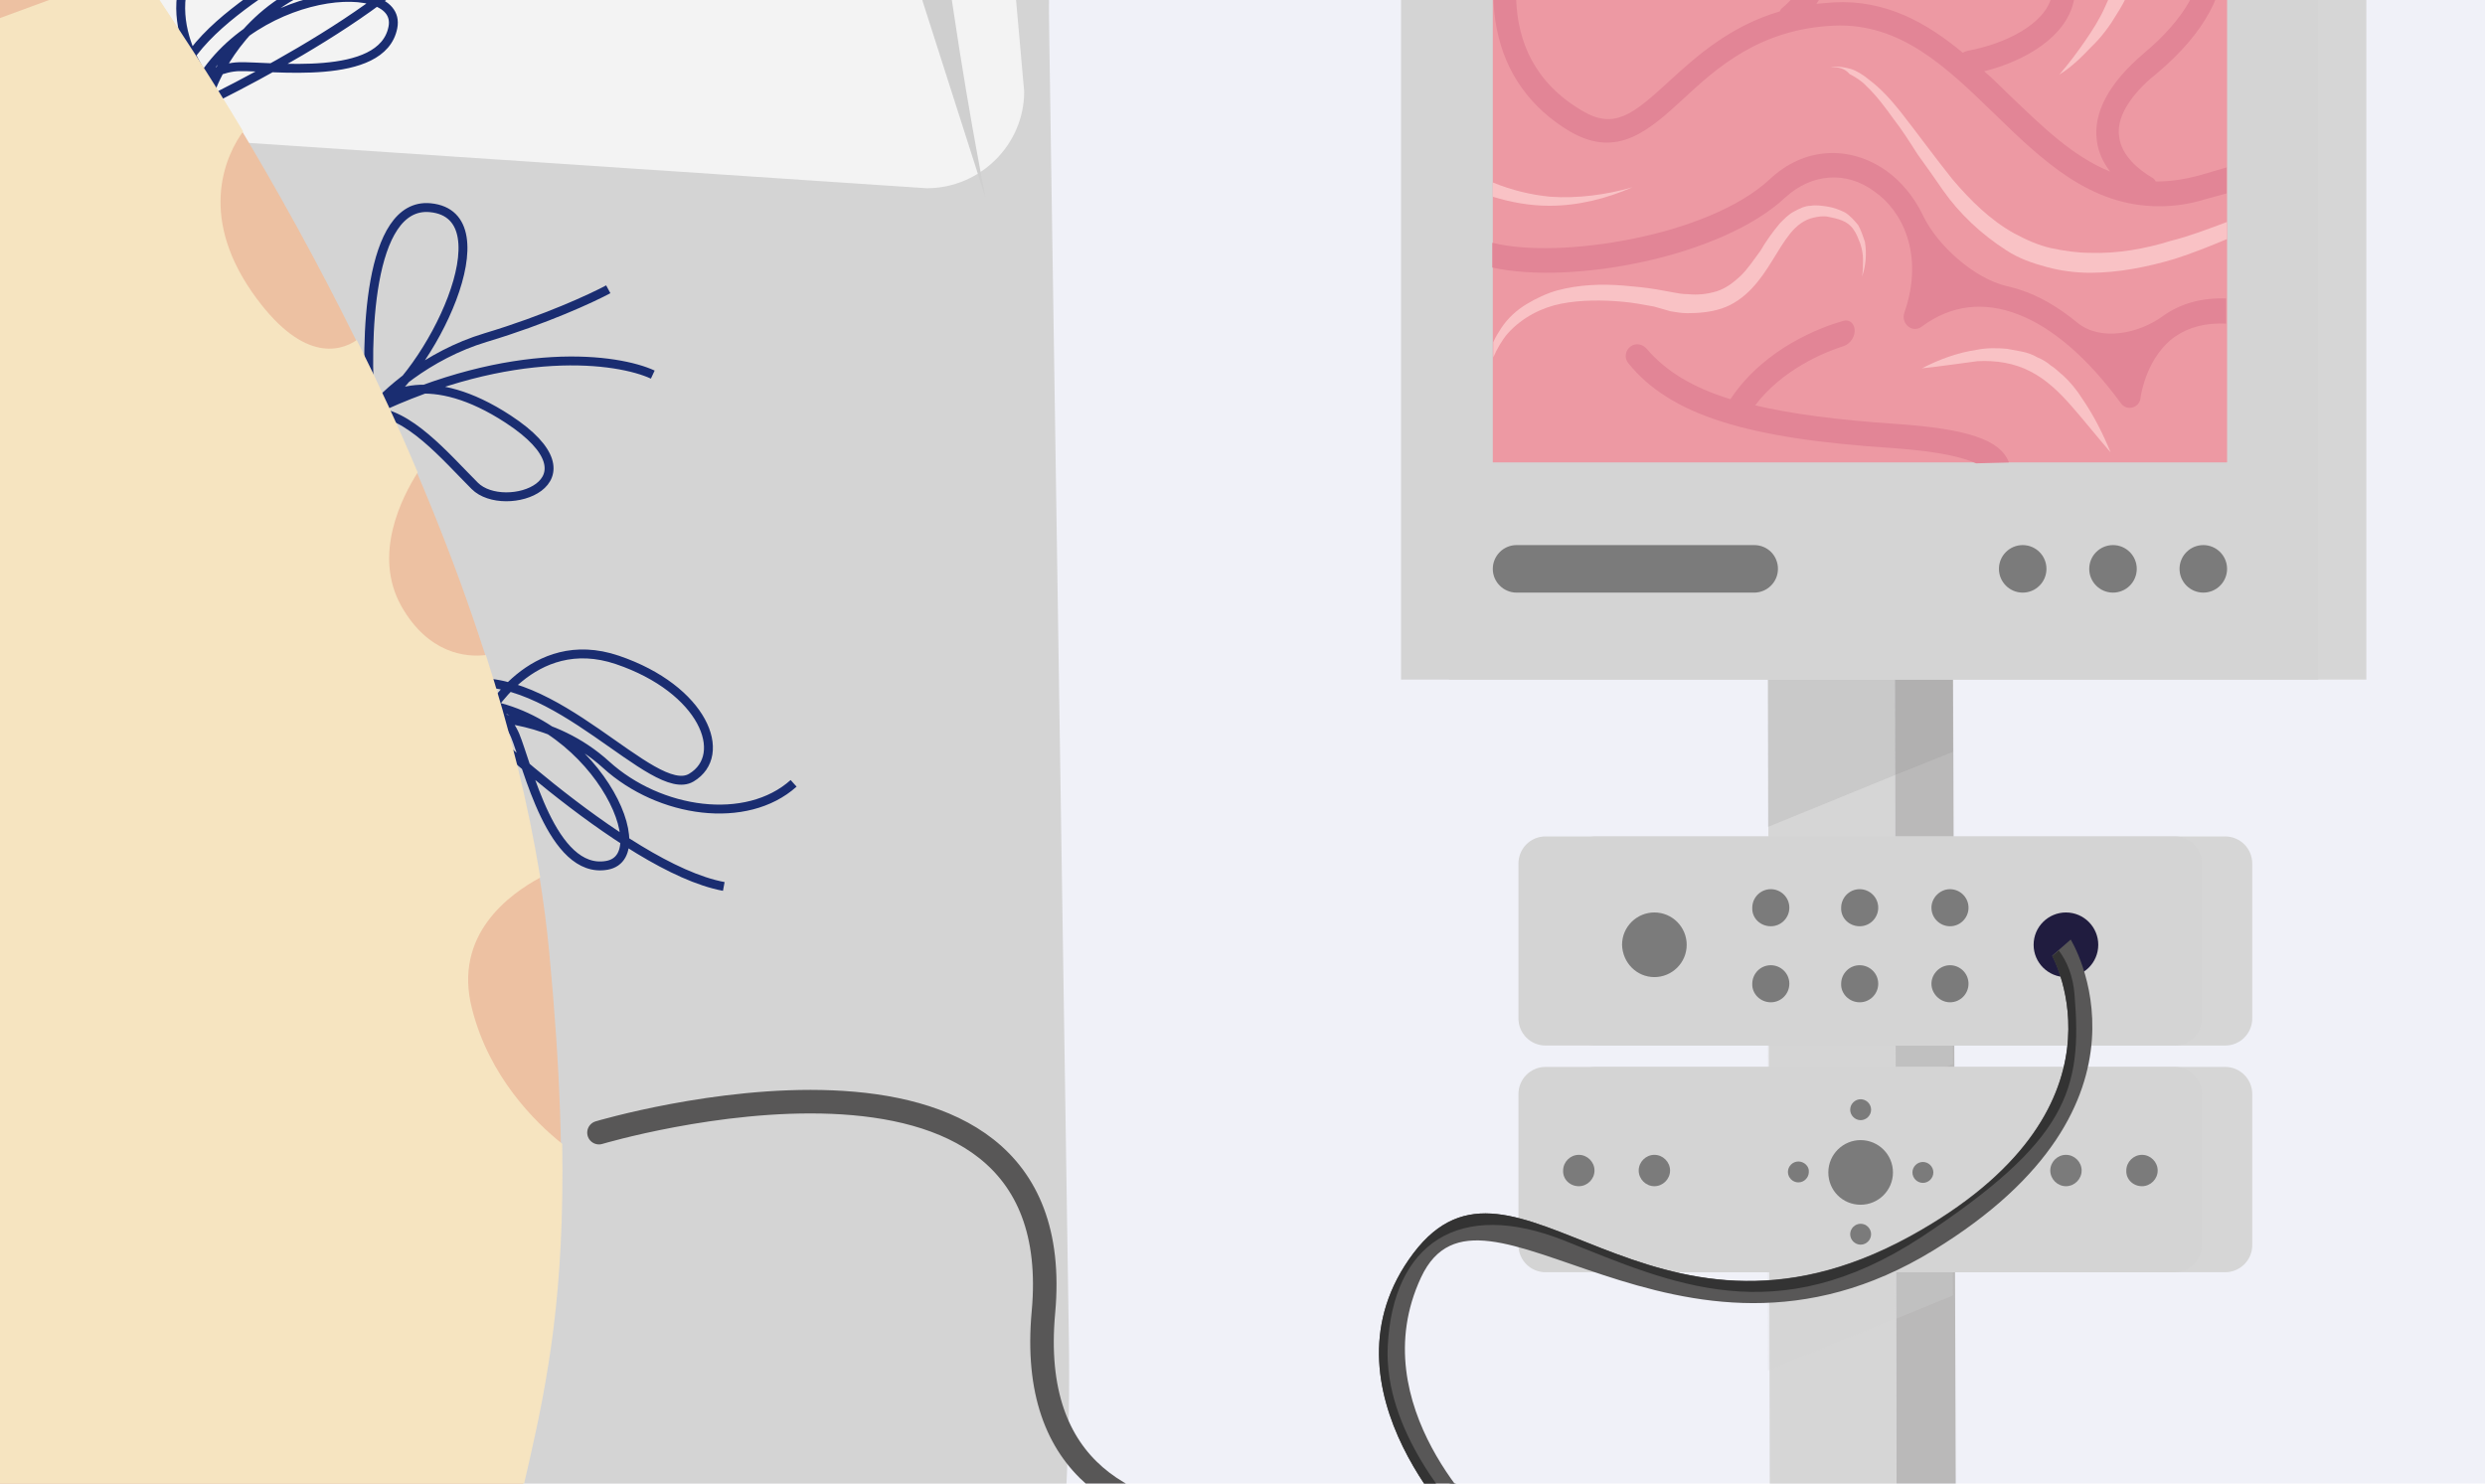 <?xml version="1.0" encoding="UTF-8"?> <svg xmlns="http://www.w3.org/2000/svg" width="335" height="200" viewBox="0 0 335 200" fill="none"><g clip-path="url(#clip0_14212_9905)"><rect width="335" height="200" fill="#F0F1F8"></rect><path d="M255.378 59.969L255.698 217.387L238.592 206.367L238.271 51.896L255.378 59.969Z" fill="#D6D6D6"></path><path d="M263.196 60.544L255.379 59.968L255.7 217.386H263.708L263.196 60.544Z" fill="#BAB9B9"></path><g opacity="0.5"><g style="mix-blend-mode:multiply" opacity="0.5"><g style="mix-blend-mode:multiply" opacity="0.5"><path d="M255.38 90.078L238.274 85.144L238.338 111.477L255.445 104.493L255.38 90.078Z" fill="#6A6969"></path></g></g><g style="mix-blend-mode:multiply" opacity="0.5"><g style="mix-blend-mode:multiply" opacity="0.5"><path d="M263.195 90.462L255.379 90.078L255.443 104.493L263.259 101.354L263.195 90.462Z" fill="#6A6969"></path></g></g></g><g opacity="0.5"><path opacity="0.5" d="M255.38 132.173L238.273 127.239L238.338 153.572L255.444 146.652L255.38 132.173Z" fill="#D4D4D4"></path><path opacity="0.5" d="M263.195 132.557L255.379 132.173L255.443 146.653L263.259 143.449L263.195 132.557Z" fill="#D4D4D4"></path></g><g opacity="0.5"><path opacity="0.5" d="M255.38 163.375L238.273 158.506L238.338 184.774L255.444 177.855L255.38 163.375Z" fill="#D4D4D4"></path><path opacity="0.5" d="M263.195 163.758L255.379 163.374L255.443 177.854L263.259 174.65L263.195 163.758Z" fill="#D4D4D4"></path></g><path d="M319 -40.941H195.346V91.618H319V-40.941Z" fill="#D6D6D6"></path><path d="M312.529 -40.941H188.875V91.618H312.529V-40.941Z" fill="#D4D4D4"></path><path d="M300.229 -30.05H201.242V62.338H300.229V-30.05Z" fill="#ED99A3"></path><path d="M300.228 40.235C296.896 40.107 294.013 40.876 291.579 42.606C288.375 44.977 283.185 46.066 280.046 43.503C277.483 41.389 274.856 39.851 272.166 39.018C271.589 38.826 271.076 38.698 270.5 38.57C266.207 37.544 261.21 33.188 259.224 29.023C258.006 26.46 256.212 24.41 254.354 23.065C249.293 19.477 243.142 19.861 238.593 24.154C230.264 31.906 210.082 34.982 201.241 32.739C201.241 32.739 201.241 32.739 201.177 32.739V36.071C211.876 38.441 232.122 34.661 240.708 26.589C244.231 23.385 248.908 23.001 252.688 25.82C256.34 28.319 259.48 34.213 256.725 42.157C256.212 43.695 257.878 44.977 259.095 44.016C266.912 38.185 276.907 42.029 285.94 54.395C286.773 55.484 288.439 54.971 288.567 53.626V53.562C288.631 53.113 289.464 47.988 293.244 45.361C295.102 44.08 297.409 43.503 300.1 43.631V40.235H300.228Z" fill="#E28596"></path><path d="M270.82 62.338C269.667 59.263 265.118 57.789 255.571 57.149C247.819 56.636 241.54 55.803 236.607 54.65C240.259 49.845 245.769 47.538 248.588 46.641C249.485 46.321 250.19 45.232 249.997 44.271C249.869 43.502 249.229 43.053 248.524 43.246C245.577 44.078 238.016 46.833 233.403 53.625C233.339 53.689 233.339 53.753 233.275 53.817C228.086 52.215 224.498 49.973 221.999 47.026C221.423 46.385 220.526 46.193 219.821 46.705C219.116 47.218 218.924 48.243 219.5 48.948C225.139 55.931 235.39 59.135 255.251 60.416C261.722 60.865 264.862 61.762 266.399 62.466L270.82 62.338Z" fill="#E28596"></path><path d="M300.228 22.551C299.075 22.871 297.857 23.256 296.512 23.64C294.398 24.217 292.476 24.473 290.618 24.473C290.489 24.217 290.297 24.025 290.041 23.896C288.439 22.936 286.005 21.078 285.684 18.451C285.172 15.247 288.183 11.916 290.874 9.801C297.153 4.484 300.228 -1.091 299.843 -6.857C299.459 -12.175 295.935 -17.3 289.785 -21.465C289.08 -21.913 288.119 -21.657 287.734 -20.888C287.35 -20.119 287.542 -19.158 288.247 -18.646C293.501 -15.058 296.448 -10.893 296.768 -6.601C297.153 -2.052 294.526 2.561 288.952 7.239C284.275 11.211 282.16 15.247 282.673 18.963C282.865 20.565 283.57 21.974 284.467 23.128C279.469 21.142 275.305 17.041 270.948 12.877C269.795 11.787 268.706 10.634 267.488 9.609C273.063 8.2 278.444 4.996 279.534 0.255C280.687 -4.422 277.74 -9.356 270.948 -14.225C265.438 -18.325 262.747 -23.963 263.452 -29.922H260.377C259.736 -22.81 262.875 -16.147 269.154 -11.534C274.856 -7.434 277.355 -3.525 276.586 -0.514C275.689 3.266 270.372 5.893 265.246 6.854C264.99 6.918 264.798 6.982 264.605 7.11C259.736 3.074 254.226 -0.066 247.179 0.319C246.41 0.383 245.641 0.447 244.872 0.511C249.357 -5.896 248.972 -15.186 248.652 -19.094C248.588 -20.055 247.627 -20.824 246.666 -20.632C245.961 -20.504 245.449 -19.863 245.577 -19.094C245.961 -15.25 246.602 -4.23 240.323 1.024C240.131 1.152 240.003 1.344 239.939 1.536C233.211 3.522 228.727 7.559 225.011 10.954C220.077 15.503 217.578 17.49 213.286 14.927C200.408 7.367 204.316 -7.305 207.712 -15.378C209.634 -19.799 209.762 -23.643 208.096 -26.846C207.52 -28.064 206.687 -29.089 205.79 -29.922H201.177V-29.409C202.778 -28.576 204.444 -27.295 205.405 -25.373C206.559 -23.131 206.43 -20.183 204.893 -16.724C198.358 -1.283 200.856 11.339 211.684 17.746C218.091 21.462 222.384 17.49 226.933 13.325C231.482 9.097 237.248 3.907 247.243 3.458C256.212 3.074 262.363 9.032 268.834 15.311C275.305 21.59 281.712 27.805 291.066 27.805C292.988 27.805 295.102 27.549 297.345 26.844C298.306 26.587 299.267 26.331 300.164 26.075V22.551H300.228Z" fill="#E28596"></path><path d="M208.994 26.522C206.367 26.266 203.74 25.625 201.242 24.6V26.522C203.74 27.291 206.303 27.739 208.866 27.739C212.774 27.739 216.554 26.779 220.078 25.241C216.554 26.266 212.646 26.779 208.994 26.522Z" fill="#F9C2C5"></path><path d="M300.227 29.919C297.665 30.88 295.166 31.841 292.603 32.482C289.079 33.571 285.427 34.211 281.775 34.083C280.046 34.083 278.252 33.827 276.458 33.443C274.792 33.058 273.19 32.353 271.524 31.456C268.385 29.727 265.63 27.036 263.195 24.153C260.825 21.205 258.518 18.002 256.148 14.991C254.866 13.389 253.521 11.915 251.983 10.762C251.214 10.121 250.317 9.545 249.484 9.288C248.587 9.032 247.562 8.904 246.729 9.032C247.755 9.032 248.652 9.16 249.356 9.993C250.125 10.378 251.022 10.954 251.599 11.595C253.008 12.94 254.097 14.414 255.251 16.016C256.404 17.489 257.493 19.219 258.518 20.821C259.671 22.423 260.825 24.024 261.914 25.626C264.156 28.83 267.104 31.585 270.499 33.763C272.165 34.852 274.023 35.493 275.945 36.005C277.803 36.518 279.853 36.774 281.775 36.774C285.555 36.774 289.464 36.005 293.116 34.916C295.55 34.147 297.921 33.186 300.227 32.225V29.919Z" fill="#F9C2C5"></path><path d="M274.6 -27.87C274.344 -26.909 274.6 -26.012 275.112 -25.179C275.497 -24.41 276.138 -23.706 276.778 -23.065C278.06 -21.72 279.405 -20.566 280.815 -19.349C282.224 -18.003 283.441 -16.658 284.723 -15.12C285.876 -13.519 286.837 -11.789 287.478 -9.803C287.734 -8.842 287.99 -7.816 287.99 -6.727C287.99 -5.638 287.862 -4.613 287.734 -3.652C287.35 -1.666 286.453 0.192 285.428 1.794C284.402 3.524 283.313 4.997 281.904 6.343C280.622 7.688 279.277 9.034 277.611 10.059C278.892 8.585 279.982 7.111 281.007 5.638C282.032 4.164 283.057 2.563 283.762 0.961C284.531 -0.641 285.171 -2.371 285.492 -4.1C285.748 -5.83 285.748 -7.56 285.235 -9.162C284.723 -10.764 283.954 -12.365 282.993 -13.839C281.968 -15.312 280.815 -16.658 279.597 -18.067C278.316 -19.413 277.099 -20.887 275.945 -22.296C275.433 -23.065 274.792 -23.898 274.536 -24.795C274.408 -25.307 274.28 -25.756 274.28 -26.268C274.215 -26.973 274.344 -27.358 274.6 -27.87Z" fill="#F9C2C5"></path><path d="M259.096 49.651C261.467 48.434 263.901 47.537 266.528 47.153C267.81 46.897 269.155 46.897 270.565 47.025C271.205 47.153 271.974 47.281 272.615 47.409C273.256 47.537 274.024 47.793 274.665 48.178C275.306 48.434 275.946 48.819 276.459 49.267C277.1 49.651 277.612 50.228 278.125 50.612C279.15 51.574 279.983 52.599 280.752 53.816C282.289 56.058 283.507 58.493 284.532 60.992C282.802 59.006 281.136 56.891 279.342 54.841C277.612 52.855 275.818 51.125 273.64 50.036C271.526 48.947 269.091 48.562 266.592 48.69C264.094 49.011 261.595 49.395 259.096 49.651Z" fill="#F9C2C5"></path><path d="M250.511 30.367C249.998 29.727 249.358 29.022 248.717 28.638C247.948 28.253 247.179 27.997 246.475 27.869C245.706 27.741 244.809 27.612 244.104 27.741C243.335 27.741 242.566 28.125 241.862 28.509C241.093 28.894 240.452 29.599 239.939 30.111C238.914 31.328 238.017 32.61 237.313 33.827C236.416 35.044 235.647 36.198 234.686 37.159C233.661 38.12 232.636 38.889 231.418 39.273C230.137 39.657 228.92 39.786 227.51 39.657C226.869 39.657 226.1 39.529 225.46 39.401L223.346 39.017C221.808 38.761 220.462 38.632 218.925 38.504C215.913 38.248 212.838 38.376 209.955 39.145C208.545 39.529 207.072 40.234 205.791 41.003C204.509 41.772 203.292 42.861 202.395 44.206C202.01 44.783 201.626 45.424 201.306 46.129V48.179C201.818 47.025 202.459 45.872 203.292 44.911C205.214 42.797 207.841 41.451 210.468 40.939C213.094 40.426 216.042 40.426 218.797 40.683C220.206 40.811 221.552 41.067 222.961 41.323L225.204 41.964C225.972 42.092 226.741 42.22 227.446 42.22C228.984 42.22 230.585 42.092 232.123 41.58C233.661 41.067 235.006 40.106 236.159 38.889C238.402 36.518 239.555 33.699 241.349 31.457C242.246 30.367 243.271 29.599 244.488 29.342C245.001 29.214 245.77 29.086 246.41 29.214C247.051 29.342 247.692 29.471 248.333 29.727C248.973 29.983 249.486 30.367 249.87 30.944C250.255 31.457 250.511 32.161 250.767 32.802C251.023 33.571 251.152 34.276 251.152 35.044C251.152 35.813 251.152 36.518 251.023 37.287C251.536 35.813 251.664 34.212 251.408 32.61C251.152 31.841 250.895 31.072 250.511 30.367Z" fill="#F9C2C5"></path><path d="M284.851 79.892C286.621 79.892 288.054 78.458 288.054 76.689C288.054 74.92 286.621 73.485 284.851 73.485C283.082 73.485 281.647 74.92 281.647 76.689C281.647 78.458 283.082 79.892 284.851 79.892Z" fill="#7B7B7B"></path><path d="M297.026 79.892C298.795 79.892 300.229 78.458 300.229 76.689C300.229 74.92 298.795 73.485 297.026 73.485C295.257 73.485 293.822 74.92 293.822 76.689C293.822 78.458 295.257 79.892 297.026 79.892Z" fill="#7B7B7B"></path><path d="M272.678 79.892C274.447 79.892 275.881 78.458 275.881 76.689C275.881 74.92 274.447 73.485 272.678 73.485C270.909 73.485 269.474 74.92 269.474 76.689C269.474 78.458 270.909 79.892 272.678 79.892Z" fill="#7B7B7B"></path><path d="M236.48 79.892H204.445C202.715 79.892 201.242 78.483 201.242 76.689C201.242 74.959 202.651 73.485 204.445 73.485H236.48C238.274 73.485 239.683 74.895 239.683 76.689C239.683 78.483 238.21 79.892 236.48 79.892Z" fill="#7B7B7B"></path><path d="M215.144 171.513H299.971C301.958 171.513 303.623 169.911 303.623 167.861V147.487C303.623 145.501 302.022 143.835 299.971 143.835H215.144C213.157 143.835 211.492 145.437 211.492 147.487V167.861C211.556 169.911 213.157 171.513 215.144 171.513Z" fill="#D6D6D6"></path><path d="M299.971 140.952H215.144C213.157 140.952 211.492 139.35 211.492 137.3V116.413C211.492 114.427 213.093 112.761 215.144 112.761H299.971C301.958 112.761 303.623 114.363 303.623 116.413V137.3C303.623 139.286 302.022 140.952 299.971 140.952Z" fill="#D6D6D6"></path><path d="M208.353 171.513H293.18C295.167 171.513 296.832 169.911 296.832 167.861V147.487C296.832 145.501 295.231 143.835 293.18 143.835H208.353C206.366 143.835 204.701 145.437 204.701 147.487V167.861C204.701 169.911 206.366 171.513 208.353 171.513Z" fill="#D4D4D4"></path><path d="M288.76 159.916C289.913 159.916 290.874 158.955 290.874 157.801C290.874 156.648 289.913 155.687 288.76 155.687C287.607 155.687 286.646 156.648 286.646 157.801C286.582 158.955 287.543 159.916 288.76 159.916Z" fill="#7B7B7B"></path><path d="M278.509 159.916C279.662 159.916 280.623 158.955 280.623 157.801C280.623 156.648 279.662 155.687 278.509 155.687C277.356 155.687 276.395 156.648 276.395 157.801C276.395 158.955 277.356 159.916 278.509 159.916Z" fill="#7B7B7B"></path><path d="M212.838 159.916C213.992 159.916 214.953 158.955 214.953 157.801C214.953 156.648 213.992 155.687 212.838 155.687C211.685 155.687 210.724 156.648 210.724 157.801C210.66 158.955 211.621 159.916 212.838 159.916Z" fill="#7B7B7B"></path><path d="M223.025 159.916C224.178 159.916 225.139 158.955 225.139 157.801C225.139 156.648 224.178 155.687 223.025 155.687C221.872 155.687 220.911 156.648 220.911 157.801C220.911 158.955 221.872 159.916 223.025 159.916Z" fill="#7B7B7B"></path><path d="M250.831 153.701C248.46 153.701 246.474 155.623 246.474 158.057C246.474 160.492 248.396 162.414 250.831 162.414C253.201 162.414 255.188 160.492 255.188 158.057C255.188 155.623 253.201 153.701 250.831 153.701Z" fill="#7B7B7B"></path><path d="M250.831 151.011C251.6 151.011 252.241 150.37 252.241 149.601C252.241 148.833 251.6 148.192 250.831 148.192C250.063 148.192 249.422 148.833 249.422 149.601C249.422 150.37 250.063 151.011 250.831 151.011Z" fill="#7B7B7B"></path><path d="M250.831 164.978C250.063 164.978 249.422 165.618 249.422 166.387C249.422 167.156 250.063 167.797 250.831 167.797C251.6 167.797 252.241 167.156 252.241 166.387C252.241 165.618 251.6 164.978 250.831 164.978Z" fill="#7B7B7B"></path><path d="M259.224 159.467C259.993 159.467 260.633 158.827 260.633 158.058C260.633 157.289 259.993 156.648 259.224 156.648C258.455 156.648 257.814 157.289 257.814 158.058C257.814 158.827 258.455 159.467 259.224 159.467Z" fill="#7B7B7B"></path><path d="M242.438 156.583C241.669 156.583 241.028 157.224 241.028 157.993C241.028 158.761 241.669 159.402 242.438 159.402C243.207 159.402 243.847 158.761 243.847 157.993C243.911 157.224 243.207 156.583 242.438 156.583Z" fill="#7B7B7B"></path><path d="M293.18 140.952H208.353C206.366 140.952 204.701 139.35 204.701 137.3V116.413C204.701 114.427 206.302 112.761 208.353 112.761H293.18C295.167 112.761 296.832 114.363 296.832 116.413V137.3C296.832 139.286 295.231 140.952 293.18 140.952Z" fill="#D4D4D4"></path><path d="M238.721 124.87C240.13 124.87 241.22 123.717 241.22 122.371C241.22 120.962 240.066 119.873 238.721 119.873C237.311 119.873 236.222 121.026 236.222 122.371C236.158 123.781 237.311 124.87 238.721 124.87Z" fill="#7B7B7B"></path><path d="M250.703 124.87C252.112 124.87 253.202 123.717 253.202 122.371C253.202 120.962 252.048 119.873 250.703 119.873C249.293 119.873 248.204 121.026 248.204 122.371C248.14 123.781 249.293 124.87 250.703 124.87Z" fill="#7B7B7B"></path><path d="M262.875 124.87C264.285 124.87 265.374 123.717 265.374 122.371C265.374 120.962 264.221 119.873 262.875 119.873C261.53 119.873 260.376 121.026 260.376 122.371C260.376 123.781 261.53 124.87 262.875 124.87Z" fill="#7B7B7B"></path><path d="M238.721 135.121C240.13 135.121 241.22 133.968 241.22 132.622C241.22 131.213 240.066 130.124 238.721 130.124C237.311 130.124 236.222 131.277 236.222 132.622C236.158 133.968 237.311 135.121 238.721 135.121Z" fill="#7B7B7B"></path><path d="M250.703 135.121C252.112 135.121 253.202 133.968 253.202 132.622C253.202 131.213 252.048 130.124 250.703 130.124C249.293 130.124 248.204 131.277 248.204 132.622C248.14 133.968 249.293 135.121 250.703 135.121Z" fill="#7B7B7B"></path><path d="M262.875 135.121C264.285 135.121 265.374 133.968 265.374 132.622C265.374 131.213 264.221 130.124 262.875 130.124C261.53 130.124 260.376 131.277 260.376 132.622C260.376 133.968 261.53 135.121 262.875 135.121Z" fill="#7B7B7B"></path><path d="M223.025 131.726C225.396 131.726 227.382 129.804 227.382 127.369C227.382 124.998 225.46 123.012 223.025 123.012C220.655 123.012 218.668 124.934 218.668 127.369C218.733 129.804 220.655 131.726 223.025 131.726Z" fill="#7B7B7B"></path><path d="M278.507 131.726C280.878 131.726 282.864 129.804 282.864 127.369C282.864 124.998 280.942 123.012 278.507 123.012C276.137 123.012 274.15 124.934 274.15 127.369C274.15 129.804 276.137 131.726 278.507 131.726Z" fill="#201C3F"></path><path d="M200.536 205.149C200.536 205.149 183.493 189.517 191.566 172.218C199.639 154.919 225.907 189.837 260.633 168.566C292.924 148.833 279.149 126.665 279.149 126.665L276.65 128.843C276.65 128.843 288.375 149.665 257.493 166.644C222.127 186.057 204.252 150.819 190.541 168.95C176.766 187.21 198.037 207.456 198.037 207.456L200.536 205.149Z" fill="#585757"></path><path d="M279.661 134.032C279.469 131.661 278.7 129.675 277.547 128.138L276.65 128.907C276.65 128.907 288.375 149.729 257.493 166.707C222.127 186.056 204.252 150.818 190.541 168.95C176.766 187.21 198.037 207.455 198.037 207.455L199.062 206.559C195.923 203.355 186.504 192.848 187.081 181.443C187.786 167.733 196.563 161.518 210.979 167.284C225.394 173.05 239.426 179.585 259.031 166.771C278.7 153.765 280.75 146.974 279.661 134.032Z" fill="#333333"></path><path d="M-77.218 -91.624H137.412C143.213 -91.624 147.919 -86.918 147.919 -81.117L142.775 -27.596C141.681 -16.542 141.243 -5.378 141.462 5.786L144.089 180.358C144.308 193.602 143.651 206.845 142.119 219.979L141.9 222.277C137.85 257.301 139.93 292.763 148.029 327.021C148.029 332.821 143.323 337.528 137.522 337.528H-77.218C-83.019 337.528 -87.726 332.821 -87.726 327.021L-83.895 293.857C-79.955 259.709 -79.736 225.232 -83.129 190.975L-84.552 176.199C-86.631 155.075 -87.288 133.842 -86.631 112.609L-84.88 58.431C-84.552 48.909 -84.552 39.278 -84.77 29.756L-87.726 -81.117C-87.726 -86.918 -83.019 -91.624 -77.218 -91.624Z" fill="#D4D4D4"></path><path d="M124.934 25.378L3.882 17.279C3.007 17.169 2.131 17.279 1.256 17.388L-62.335 25.268C-63.976 25.487 -65.728 25.487 -67.369 24.94C-72.951 23.408 -77.001 18.264 -77.001 12.244L-74.046 -51.456C-74.046 -51.894 -74.046 -52.331 -74.046 -52.879L-77.11 -110.34C-77.11 -117.563 -71.2 -123.474 -63.976 -123.474L50.398 -119.096C50.836 -119.096 51.274 -119.096 51.712 -119.096L124.824 -123.474C131.829 -123.474 137.52 -118.001 137.958 -111.106C137.958 -110.559 137.958 -110.011 137.958 -109.464C132.376 -92.062 130.406 -73.784 132.048 -55.615L138.068 12.353C138.068 19.468 132.157 25.378 124.934 25.378Z" fill="#F3F3F3"></path><path d="M124.469 -106.489C124.469 -106.489 111.893 -38.852 122.384 -6.069C132.875 26.713 132.875 26.713 132.875 26.713C132.875 26.713 120.907 -32.45 125.307 -59.401C129.706 -86.353 124.469 -106.489 124.469 -106.489Z" fill="#CFCFCF"></path><path d="M-57.081 -49.049L-56.424 -53.974C-56.424 -53.974 -54.454 -78.163 -54.345 -86.59C-54.126 -94.799 -37.052 -118.659 -14.833 -109.684C7.494 -100.709 9.902 -60.432 10.012 -51.347C10.012 -49.158 9.793 -45.875 9.027 -42.044C6.947 -32.303 7.057 -22.234 10.121 -12.712L14.28 0.641L-5.092 19.904L-14.177 -7.02C-15.599 -11.289 -19.649 -14.134 -24.246 -14.134C-24.246 -14.134 -24.246 -14.134 -24.355 -14.134C-54.126 -14.463 -58.285 -37.666 -58.285 -37.666C-58.285 -37.666 -66.493 -38.432 -66.712 -45.218C-66.712 -52.004 -57.081 -49.049 -57.081 -49.049Z" fill="#EDC1A2"></path><path d="M12.748 -2.313C16.032 -3.517 19.862 -2.313 21.832 0.642C33.215 17.497 68.896 74.302 74.04 128.37C80.169 192.726 67.035 194.258 64.299 239.023C61.562 283.788 12.31 349.896 12.31 349.896C12.31 349.896 28.947 351.319 -11.878 346.503C-52.703 341.796 -99 321.548 -99 321.548C-99 321.548 -58.285 266.167 -47.668 226.655C-37.051 187.144 -15.818 147.852 -15.818 147.852L24.131 141.394L32.887 83.933L-2.684 44.531C-2.684 44.531 -29.062 14.214 -8.157 13.776L12.748 -2.313Z" fill="#EDC1A2"></path><path d="M97.573 119.504C84.001 116.987 61.235 94.659 61.235 94.659C78.747 94.112 89.254 115.345 81.812 116.658C74.369 117.972 71.086 103.086 69.444 99.146C67.802 95.206 62.002 92.251 62.002 92.251C74.588 89.734 88.05 107.902 93.195 104.838C98.339 101.773 94.836 92.908 83.235 88.968C71.633 85.027 65.504 96.738 65.504 96.738C65.504 96.738 74.479 96.519 81.702 103.086C88.926 109.653 100.637 111.295 106.985 105.604" stroke="#1A2D71" stroke-width="1.2" stroke-miterlimit="10"></path><path d="M61.25 -10.021C54.055 1.759 25.073 15.057 25.073 15.057C30.812 -1.497 54.397 -3.734 52.968 3.687C51.538 11.108 36.462 8.863 32.195 8.991C27.928 9.118 23.098 13.482 23.098 13.482C25.238 0.826 47.014 -5.266 45.987 -11.165C44.961 -17.064 35.429 -16.956 27.608 -7.524C19.787 1.907 28.539 11.812 28.539 11.812C28.539 11.812 31.538 3.35 40.25 -1.054C48.963 -5.459 54.676 -15.813 51.625 -23.774" stroke="#1A2D71" stroke-width="1.2" stroke-miterlimit="10"></path><path d="M50 55.5C49.167 46 49.6 27.2 58 28C68.5 29 58 50.5 50 55.5ZM50 55.5C51.833 53 58.1 49.7 68.5 56.5C81.5 65 68 69.5 64 65.5C60 61.5 55 55.5 50 55.5ZM50 55.5C51.833 53.167 57.5 47.9 65.5 45.5C73.5 43.1 79.833 40.167 82 39M50 55.5C69.2 46.3 83.333 48.333 88 50.5" stroke="#1A2D71" stroke-width="1.2"></path><path d="M-47.668 226.656C-38.693 193.164 -22.057 160.001 -17.241 150.588C-16.366 148.837 -15.928 146.867 -16.037 144.897L-17.898 115.564C-18.007 113.156 -18.445 110.858 -18.992 108.56L-24.684 84.481L-47.559 52.959L-36.614 34.353C-31.579 25.706 -25.34 17.826 -18.007 11.04C-15.928 9.07 -14.177 7.538 -13.301 7.319L13.514 -2.532C16.469 -3.626 19.753 -2.532 21.504 -0.014C24.021 3.816 28.071 9.836 32.777 17.716C30.698 20.562 26.539 28.661 33.981 39.387C40.548 48.8 45.692 47.487 48.1 45.845C50.946 51.536 53.682 57.447 56.309 63.685C54.229 66.969 50.18 74.74 54.12 81.744C57.732 88.093 62.767 88.64 65.503 88.311C68.677 98.162 71.194 108.231 72.836 118.301C68.786 120.49 61.015 125.962 63.642 136.031C65.941 145.116 72.07 151.245 75.791 154.2C76.448 194.149 66.816 201.154 64.518 238.914C61.781 283.679 12.529 349.786 12.529 349.786C12.529 349.786 29.165 351.208 -11.659 346.392C-52.703 341.796 -99 321.548 -99 321.548C-99 321.548 -58.285 266.167 -47.668 226.656Z" fill="#F6E4C0"></path><path d="M80.748 152.695C80.748 152.695 144.632 133.649 140.664 176.9C136.696 220.15 195.818 201.501 195.818 201.501" stroke="#585757" stroke-width="3.174" stroke-linecap="round"></path></g><defs><clipPath id="clip0_14212_9905"><rect width="335" height="200" fill="white"></rect></clipPath></defs></svg> 